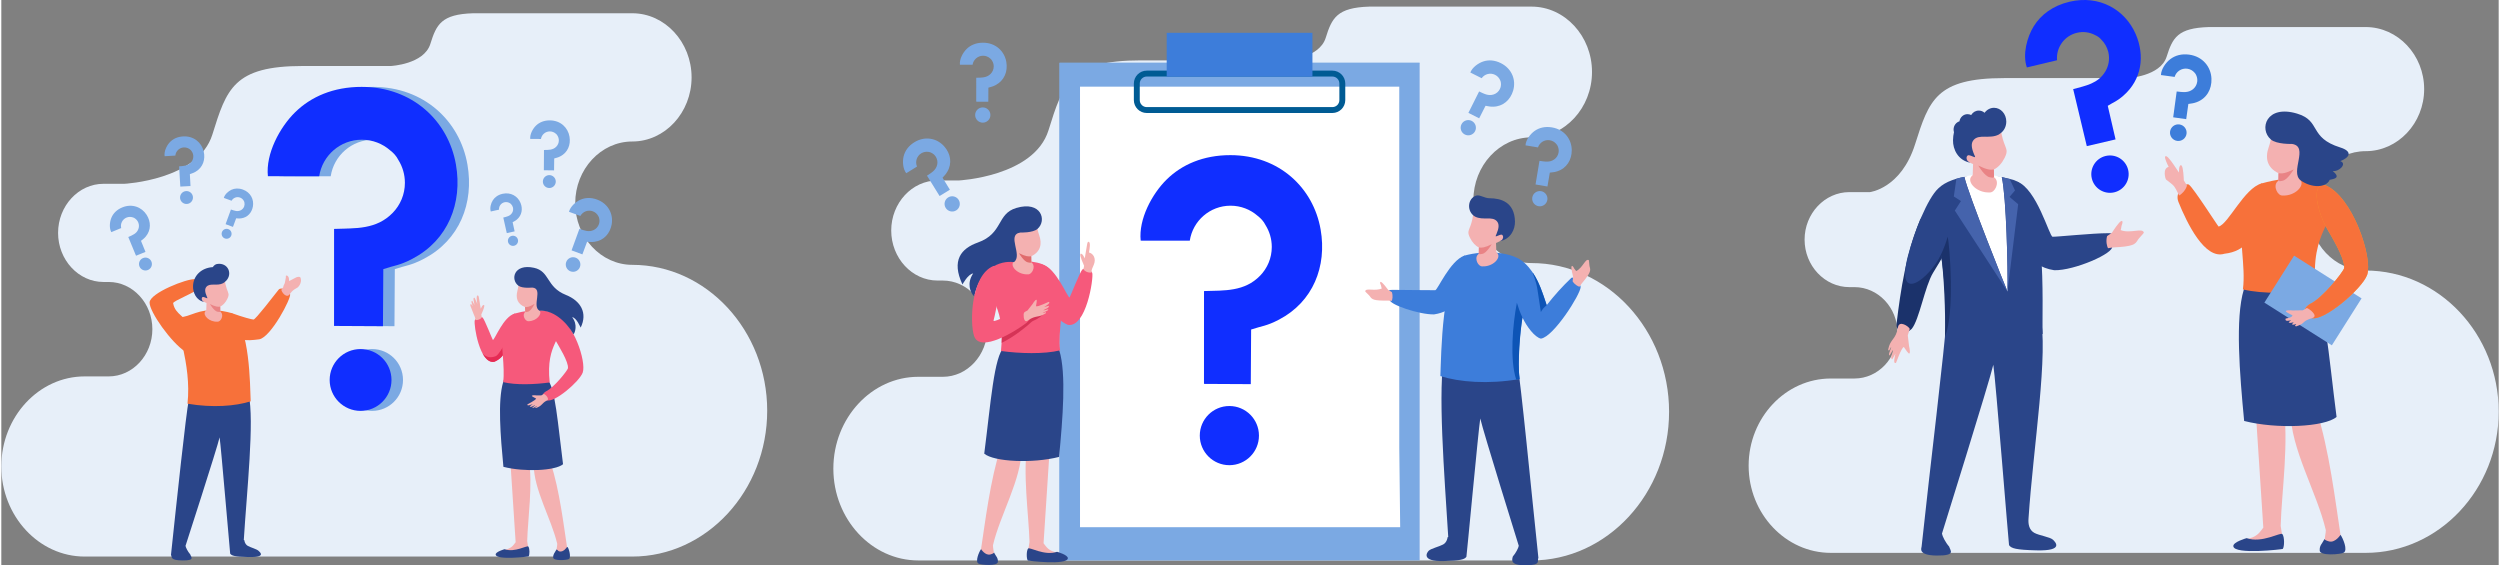 <?xml version="1.0" encoding="UTF-8"?>
<!DOCTYPE svg PUBLIC "-//W3C//DTD SVG 1.1//EN" "http://www.w3.org/Graphics/SVG/1.1/DTD/svg11.dtd">
<!-- Creator: CorelDRAW Standard 2020 -->
<svg xmlns="http://www.w3.org/2000/svg" xml:space="preserve" width="1110px" height="251px" version="1.1" style="shape-rendering:geometricPrecision; text-rendering:geometricPrecision; image-rendering:optimizeQuality; fill-rule:evenodd; clip-rule:evenodd"
viewBox="0 0 477.64 108.121"
 xmlns:xlink="http://www.w3.org/1999/xlink"
 xmlns:xodm="http://www.corel.com/coreldraw/odm/2003">
 <rect x="0" y="0" width="477.64" height="108.121" fill="#808080" stroke="none"/>
 <defs>
  <style type="text/css">
   <![CDATA[
    .str0 {stroke:#F7713A;stroke-width:0.024;stroke-miterlimit:22.926}
    .fil13 {fill:none;fill-rule:nonzero}
    .fil18 {fill:#0D54B6}
    .fil21 {fill:#102EFF}
    .fil8 {fill:#1B326B}
    .fil1 {fill:#2A4589}
    .fil17 {fill:#3D7DDA}
    .fil10 {fill:#4563AC}
    .fil11 {fill:#7BA9E3}
    .fil19 {fill:#D53356}
    .fil20 {fill:#E06B6C}
    .fil7 {fill:#E52B54}
    .fil0 {fill:#E7EFF9}
    .fil4 {fill:#E98385}
    .fil3 {fill:#F4B1B1}
    .fil6 {fill:#F6597B}
    .fil9 {fill:white}
    .fil16 {fill:#005B94;fill-rule:nonzero}
    .fil14 {fill:#7BA9E3;fill-rule:nonzero}
    .fil5 {fill:#F4B1B1;fill-rule:nonzero}
    .fil2 {fill:#F7713A;fill-rule:nonzero}
    .fil12 {fill:#F79D2C;fill-rule:nonzero}
    .fil15 {fill:white;fill-rule:nonzero}
   ]]>
  </style>
 </defs>
 <g id="Livello_x0020_1">
  <g id="_896673312">
   <path class="fil0" d="M20.536 71.991l-4.6 0c-8.752,0 -15.915,7.73 -15.936,17.185l0 0.084c0.021,9.456 7.184,17.187 15.936,17.187l104.738 0c14.194,0 25.806,-12.555 25.806,-27.897l0 0c0,-15.343 -11.612,-27.896 -25.806,-27.896 -6.001,-0.001 -10.911,-5.309 -10.911,-11.796 0,-6.487 4.91,-11.795 10.911,-11.795l0 0c6.24,0 11.345,-5.518 11.345,-12.263l0 -0.001c0,-6.744 -5.105,-12.263 -11.345,-12.263l-30.418 0c-6.093,0.18 -7.04,2.14 -8.2,5.862 -1.219,3.91 -7.548,4.225 -7.548,4.225l-16.843 0c-13.232,0 -14.58,4.385 -17.299,13.107 -2.718,8.722 -16.838,9.425 -16.838,9.425l-3.987 0c-4.777,0 -8.684,4.225 -8.684,9.388 0,5.164 3.907,9.388 8.684,9.388l0.995 0c4.593,0 8.353,4.064 8.353,9.03 0,4.966 -3.76,9.03 -8.353,9.03z"/>
   <path class="fil0" d="M180.068 72.066l-4.689 0c-8.923,0 -16.224,7.88 -16.246,17.519l0 0.086c0.022,9.639 7.323,17.519 16.246,17.519l117.287 0c14.469,0 26.306,-12.797 26.306,-28.437l0 -0.001c0,-15.641 -11.837,-28.438 -26.306,-28.438 -6.117,0 -11.123,-5.41 -11.123,-12.024 0,-6.613 5.006,-12.024 11.123,-12.024l0 0c6.361,0 11.565,-5.625 11.565,-12.501l0 -0.001c0,-6.875 -5.205,-12.5 -11.565,-12.5l-31.008 0c-6.212,0.183 -7.177,2.181 -8.36,5.975 -1.242,3.986 -7.694,4.307 -7.694,4.307l-27.686 0c-13.489,0 -14.863,4.47 -17.634,13.361 -2.772,8.891 -17.165,9.608 -17.165,9.608l-4.064 0c-4.87,0 -8.854,4.307 -8.854,9.57 0,5.264 3.984,9.57 8.854,9.57l1.013 0c4.683,0 8.515,4.143 8.515,9.206 0,5.063 -3.832,9.205 -8.515,9.205z"/>
   <path class="fil0" d="M354.431 72.393l-4.532 0c-8.629,0 -15.691,7.481 -15.711,16.633l0 0.08c0.02,9.152 7.082,16.633 15.711,16.633l102.305 0c13.99,0 25.436,-12.15 25.436,-26.998l0 -0.001c0,-14.849 -11.446,-26.998 -25.436,-26.998 -5.919,0 -10.756,-5.137 -10.756,-11.416 0,-6.278 4.837,-11.415 10.756,-11.415l0 0c6.15,0 11.183,-5.341 11.183,-11.869l0 0c0,-6.528 -5.033,-11.868 -11.183,-11.868l-29.99 0c-6.003,0.174 -6.938,2.071 -8.082,5.673 -1.201,3.784 -7.442,4.089 -7.442,4.089l-23.623 0c-13.045,0 -14.372,4.244 -17.053,12.685 -2.678,8.441 -8.632,9.122 -8.632,9.122l-3.931 0c-4.707,0 -8.561,4.088 -8.561,9.086 0,4.997 3.854,9.085 8.561,9.085l0.98 0c4.53,0 8.237,3.933 8.237,8.74 0,4.806 -3.707,8.739 -8.237,8.739z"/>
   <path class="fil1" d="M47.295 75.406c1.143,5.012 -0.349,18.61 -0.92,27.876l0.089 -0.008c0,0 0.072,0.8 0.686,1.135 0.614,0.336 1.685,0.597 2.048,0.944 0.262,0.25 1.592,1.279 -1.998,1.185 -2.55,-0.068 -3.158,-0.245 -3.431,-0.658 -0.038,-0.058 -1.757,-20.636 -2.023,-22.232 -0.455,2.035 -6.519,20.743 -6.518,20.753 0.042,0.308 0.45,1.123 0.905,1.63 0.139,0.498 1.017,1.181 -1.456,1.159 -2.472,-0.021 -1.964,-0.646 -2.229,-1.048 1.097,-10.317 2.86,-26.945 3.414,-29.69l0.154 -0.144c0.441,-17.662 9.826,-13.11 8.982,-2.417 -0.096,1.208 1.873,-0.151 2.297,1.515z"/>
   <path class="fil2" d="M43.707 62.934c1.08,2.369 3.07,2.301 5.626,1.96 2.23,-0.389 6.193,-7.922 5.897,-8.677 -0.321,-0.819 -1.785,-1.383 -2.216,-0.785 -0.839,1.04 -4.403,5.711 -4.779,5.685 -0.357,-0.025 -1.952,-0.429 -4.142,-1.224 -0.26,-0.168 -1.146,1.896 -0.386,3.041z"/>
   <path class="fil2" d="M34.035 60.666c-1.028,1.534 2.431,8.75 1.573,16.543 4.812,0.827 9.213,0.459 12.087,-0.456 -0.135,-3.176 -0.143,-14.2 -3.602,-16.86 -2.385,-0.669 -4.655,-0.822 -6.929,-0.039 -1.126,0.388 -2.471,0.922 -3.129,0.812z"/>
   <path class="fil3" d="M43.207 57.196c-0.338,0.674 -0.812,1.193 -1.34,1.446l0.018 0.979 0.142 0.121c0.558,0.598 -0.046,1.825 -0.681,1.787 -1.606,0.079 -2.839,-1.238 -2.357,-1.953l0.21 -0.234 0.046 -1.385c-0.082,-0.004 -0.686,-0.347 -0.865,-0.402 -0.179,-0.056 -0.443,-0.401 -0.461,-0.767 -0.018,-0.365 0.547,-0.247 0.547,-0.247 -0.684,-0.936 -1.458,-1.7 -0.454,-2.542 1.004,-0.842 3.31,-1.334 3.31,-1.334l1.387 -0.481c-0.176,0.479 0.06,2.076 0.416,3.074 0.32,0.895 0.537,1.033 0.082,1.938z"/>
   <path class="fil4" d="M39.899 58.15c0,0 0.786,1.346 1.43,1.468 0.645,0.122 0.315,0.032 0.556,0.003l-0.018 -0.979c-0.445,0.072 -0.879,0.037 -1.968,-0.492z"/>
   <path class="fil2" d="M35.983 62.536c0.425,1.63 0.766,5.729 -0.797,4.721 -2.704,-1.744 -6.865,-7.625 -6.831,-9.41 0.054,-1.798 7.161,-4.607 8.739,-4.458 0.743,0.07 0.952,0.07 1.286,0.454 0.194,0.223 0.437,0.589 -0.043,1.009 -1.276,1.116 -5.514,2.711 -5.474,3.141 0.385,2.258 2.591,2.517 3.12,4.543z"/>
   <path class="fil1" d="M42.421 54.166c-1.169,0.599 -2.516,-0.112 -3.197,0.69 -0.338,0.398 -0.304,0.97 0.074,1.855 0.111,0.261 0.26,0.452 -0.18,0.248 -0.202,-0.093 -0.535,-0.224 -0.649,-0.132 -0.253,0.204 -0.125,0.634 0.077,0.772 0.09,0.062 0.26,0.154 0.26,0.154 -1.572,-0.298 -2.165,-1.855 -2.143,-2.998 0.04,-2.024 1.591,-3.529 3.779,-3.665 0.286,-0.39 0.53,-0.638 1.204,-0.638 1.965,0 2.656,2.301 1.054,3.514 -0.083,0.073 -0.176,0.141 -0.279,0.2z"/>
   <path class="fil3" d="M53.56 55.419l0.348 -0.476c0.079,-0.543 0.328,-0.579 0.382,-1.159 0.027,-0.291 0.17,-0.729 0.129,-0.917 -0.059,-0.273 0.28,-0.183 0.39,-0.048 0.314,0.383 0.172,0.724 0.231,0.934 0.098,-0.025 0.804,-0.428 1.339,-0.695 0.31,-0.156 0.738,-0.137 0.796,-0.035 0.431,0.764 -0.203,1.723 -0.45,1.917 -0.314,0.246 -0.988,0.408 -1.639,1.445 -0.661,0.638 -1.482,-0.546 -1.526,-0.966z"/>
   <path class="fil5" d="M99.49 66.879l-2.289 18.935 1.166 17.884c-0.038,0.054 -0.078,0.106 -0.116,0.157 -0.03,0.041 -0.059,0.08 -0.09,0.12 -0.071,0.094 -0.142,0.184 -0.213,0.266 -0.031,0.039 -0.063,0.075 -0.097,0.111 -0.525,0.579 -1.204,0.719 -1.76,0.855 -0.431,0.104 -0.762,0.156 -1.055,0.732 -0.009,0.017 -0.016,0.035 -0.021,0.055 -0.062,0.205 0.096,0.423 0.322,0.419l5.103 -0.16c0.252,-0.006 0.453,-0.198 0.479,-0.438 0.003,-0.034 0.003,-0.069 0,-0.104l-0.341 -2.228c0,0 0,-0.003 -0.001,-0.009 0.123,-4.348 1.107,-10.721 0.301,-15.801 0,0 4.82,-9.528 4.801,-9.76 -0.02,-0.23 -6.189,-11.034 -6.189,-11.034z"/>
   <path class="fil5" d="M102.72 83.9c0.222,1.914 -1.114,3.049 -0.892,4.963 0.003,4.793 3.361,10.314 4.496,15.152 0.038,0.161 -0.248,1.682 -0.216,1.842 0.505,0.539 1.943,1.299 2.096,-1.188 -0.643,-4.178 -1.442,-10.929 -3.097,-16.013l1.045 -5.068 -3.432 0.312z"/>
   <path class="fil1" d="M96.248 105.042c0,0 -1.777,0.491 -1.697,1.039 0.161,1.106 6.261,0.376 6.293,0.335 0.216,-0.268 0.241,-1.517 -0.05,-1.889 -0.216,-0.276 -2.602,1.204 -4.546,0.515z"/>
   <path class="fil1" d="M105.548 106.63c0.039,0.709 2.605,0.506 2.991,0.293 0.573,-0.317 -0.126,-2.55 -0.342,-2.303 0,0 -0.67,1.053 -1.461,0.842 -0.34,-0.088 -0.472,-0.546 -0.607,-0.279 -0.253,0.499 -0.616,0.793 -0.581,1.447z"/>
   <path class="fil1" d="M95.983 73.083c-1.069,3.551 -0.51,10.369 0.045,16.202 4.017,1.031 9.928,0.752 11.405,-0.496 -0.985,-7.609 -1.487,-14.92 -3.061,-16.266 -3.316,-7.751 -7.903,-1.409 -8.389,0.56z"/>
   <path class="fil6" d="M97.748 63.466c-1.077,2.365 -0.967,4.69 -3.468,5.734 -2.807,0.501 -3.952,-7.105 -3.735,-7.915 0.138,-0.513 1.18,-0.876 1.519,-0.537 0.368,0.369 1.898,4.277 1.949,4.274 0.356,-0.025 2.02,-4.482 4.186,-5.052 0.259,-0.168 0.308,2.353 -0.451,3.496z"/>
   <path class="fil7" d="M96.313 67.333c-0.41,0.783 -0.998,1.435 -2.033,1.867 -0.922,0.164 -1.665,-0.546 -2.239,-1.603 0.684,0.772 1.597,0.912 2.538,0.512 0.508,-0.215 1.477,-1.929 1.477,-1.929 0,0 0.056,0.939 0.257,1.153z"/>
   <path class="fil6" d="M106.866 61.027c0.944,3.854 -2.84,4.337 -1.983,12.119 -2.834,0.393 -6.463,0.537 -8.9,-0.063 0.39,-2.864 -0.524,-7.558 -0.094,-8.956 0.445,-1.443 1.585,-3.862 2.31,-4.157 3.417,-0.958 7.258,-1.042 8.667,1.057z"/>
   <path class="fil3" d="M100.157 58.725l0.052 0.933 -0.127 0.126c-0.488,0.609 0.176,1.734 0.778,1.653 1.535,-0.04 2.615,-1.383 2.103,-2.029l-0.216 -0.207 -0.144 -1.317c0.079,-0.01 0.63,-0.38 0.796,-0.445 0.168,-0.066 0.394,-0.414 0.384,-0.763 -0.009,-0.35 -0.538,-0.196 -0.538,-0.196 0.583,-0.94 1.266,-1.724 0.249,-2.454 -1.016,-0.73 -3.247,-1.033 -3.247,-1.033l-1.357 -0.359c0.203,0.444 0.093,1.982 -0.175,2.958 -0.381,1.387 -0.023,2.562 1.442,3.133z"/>
   <path class="fil4" d="M101.994 58.114c0,0 -0.65,1.339 -1.255,1.502 -0.606,0.162 -0.299,0.052 -0.53,0.042l-0.052 -0.933c0.428,0.036 0.839,-0.029 1.837,-0.611z"/>
   <path class="fil6" d="M106.039 60.198c3.402,1.411 5.863,8.946 5.165,11.039 -0.585,1.698 -5.485,5.925 -6.944,5.314 -0.705,-0.294 -1.189,-0.993 -0.13,-1.681 1.548,-0.685 4.155,-4.011 4.244,-4.433 0.16,-1.196 -1.771,-4.251 -2.294,-5.195 -0.754,-1.363 -2.022,-5.356 -0.041,-5.044z"/>
   <path class="fil3" d="M91.797 60.17c0.131,-0.286 0.632,-1.426 0.573,-1.724 -0.031,-0.153 -0.081,-0.131 -0.161,-0.109 -0.071,0.019 -0.196,0.123 -0.25,0.216 -0.113,0.197 -0.221,0.371 -0.266,0.489 -0.09,-0.688 -0.333,-1.85 -0.375,-2.238 -0.034,-0.308 -0.298,-0.482 -0.391,-0.031 -0.075,0.369 0.118,1.37 0.118,1.37l-0.477 -1.102c-0.114,-0.247 -0.289,-0.01 -0.272,0.158 0.029,0.275 0.21,1.155 0.21,1.155l-0.39 -0.753c-0.141,-0.214 -0.217,0.099 -0.197,0.179 0.046,0.184 0.222,0.804 0.222,0.804l-0.218 -0.351c-0.197,-0.282 -0.257,0.199 -0.199,0.279 0.012,0.017 0.491,1.267 0.578,1.48 0.218,0.53 0.347,0.693 0.381,1.23 0.238,-0.004 0.749,0.022 1.21,-0.482l-0.096 -0.57z"/>
   <path class="fil3" d="M103.769 75.349l-0.508 0.28 -0.96 -0.01c-0.147,-0.035 -1.068,-0.071 -0.778,0.175 0.204,0.172 0.776,0.411 0.768,0.436 -0.105,0.327 -1.662,1.086 -1.673,1.116 -0.155,0.417 0.86,-0.007 1.036,-0.071 0.046,-0.017 -0.634,0.448 -0.595,0.472 0.049,0.03 0.172,0.113 0.365,0.037 0.235,-0.092 0.612,-0.316 0.668,-0.29 0.057,0.026 -0.606,0.472 -0.55,0.493 0.043,0.017 0.128,0.052 0.274,-0.01 0.242,-0.103 0.578,-0.332 0.645,-0.319 0.067,0.014 -0.426,0.305 -0.362,0.311 0.049,0.005 0.078,0.088 0.124,0.072 1.235,-0.411 1.057,-0.843 2.023,-1.393 0.793,-0.242 -0.174,-1.228 -0.477,-1.299z"/>
   <path class="fil1" d="M101.549 54.999c0,0 -1.892,0.207 -2.645,-0.353 -1.579,-1.163 -0.906,-4.271 2.97,-3.431 3.084,0.669 2.285,3.662 6.115,5.194 2.818,1.126 4.185,3.443 2.817,6.246 -0.007,0.005 -0.814,-1.942 -1.627,-1.984 1.119,1.424 0.519,2.996 0.265,3.26 -1.561,-2.666 -4.008,-4.64 -6.543,-4.515 -1.479,-0.922 0.81,-4.258 -1.352,-4.417z"/>
   <path class="fil1" d="M384.709 42.307c1.872,4.106 2.572,8.577 7.928,9.375 3.787,0.105 11.568,-3.272 11.057,-4.578 -0.56,-1.42 1.428,-2.546 -0.749,-2.505 -2.891,-0.009 -9.972,0.724 -10.627,0.678 -0.616,-0.043 -3.01,-9.185 -6.804,-10.563 -0.452,-0.29 -2.121,5.61 -0.805,7.593z"/>
   <path class="fil3" d="M403.694 44.477c0.259,-0.407 1.309,-2.006 1.729,-2.182 0.217,-0.09 0.228,-0.007 0.263,0.114 0.031,0.106 -0.004,0.352 -0.081,0.499 -0.161,0.31 -0.154,0.942 -0.269,1.099 1.848,0.737 4.259,-0.533 4.438,0.502 -0.088,0.192 -0.963,1.064 -1.131,1.347 -0.528,0.902 -0.885,1.29 -4.841,1.477 -0.185,0.009 -0.679,0.133 -0.882,0.14 -0.178,-0.305 -0.458,-1.303 -0.175,-2.313l0.949 -0.683z"/>
   <path class="fil1" d="M389.924 60.029c1.698,7.453 -1.292,25.281 -2.212,39.221 -0.063,0.949 0.098,2.109 1.12,2.666 0.934,0.512 3.01,0.785 3.563,1.313 0.399,0.381 2.275,2.177 -3.185,2.033 -3.878,-0.101 -4.802,-0.371 -5.219,-1 -0.056,-0.088 -2.601,-32.072 -3.007,-34.501 -0.693,3.095 -9.825,32.285 -9.821,32.301 0.063,0.468 0.682,1.709 1.375,2.479 0.214,0.758 1.386,1.747 -2.373,1.714 -3.763,-0.032 -2.881,-1.493 -2.895,-1.723 1.67,-15.694 4.239,-36.151 4.929,-45.249 0,0.001 5.002,-0.071 7.732,-1.612 4.144,-2.341 6.703,-11.868 5.929,-2.063 -0.143,1.837 3.416,1.888 4.064,4.421z"/>
   <path class="fil8" d="M366.875 42.322c-2.541,6.201 -3.598,12.96 -4.393,19.565 -0.077,0.665 0.189,1.288 1.012,1.729 0.521,0.28 0.91,0.14 1.879,-0.71 1.467,-1.769 2.506,-8.147 4.103,-10.757 3.153,-5.152 6.191,-10.15 4.515,-13.452 -0.077,-0.464 -6.612,1.596 -7.116,3.625z"/>
   <path class="fil1" d="M370.974 48.685c0.609,3.57 1.102,9.624 0.766,15.705 7.319,1.257 14.309,0.86 18.681,-0.532 -0.207,-4.83 1.222,-28.007 -5.936,-29.542 -4.845,-1.357 -11.338,-0.928 -14.019,1.717l-0.024 0.022c-2.048,1.92 -4.582,8.252 -5.776,12.839 -2.499,9.62 4.211,4.307 6.308,-0.209z"/>
   <path class="fil9" d="M382.605 33.848c0.879,3.989 1.183,17.456 1.092,21.906 -0.171,-0.335 -7.624,-18.877 -8.254,-21.955 2.041,-0.582 4.911,-0.503 7.162,0.049z"/>
   <path class="fil8" d="M370.974 48.685c0.567,3.63 0.903,11.149 0.766,15.705 1.922,-4.758 0.903,-17.211 0.529,-19.129 -0.347,1.167 -0.784,2.353 -1.295,3.424z"/>
   <path class="fil3" d="M383.137 30.215c-0.515,1.024 -1.236,1.814 -2.041,2.2l0.028 1.488 0.217 0.185c0.851,0.909 -0.07,2.775 -1.036,2.718 -2.443,0.12 -4.319,-1.884 -3.584,-2.971l0.322 -0.355 0.07 -2.107c-0.129,-0.007 -1.047,-0.529 -1.32,-0.613 -0.269,-0.084 -0.672,-0.61 -0.7,-1.165 -0.024,-0.556 0.833,-0.376 0.833,-0.376 -1.039,-1.423 -2.219,-2.585 -0.693,-3.867 1.53,-1.281 5.037,-2.029 5.037,-2.029l2.111 -0.731c-0.27,0.728 0.091,3.158 0.633,4.675 0.484,1.361 0.813,1.573 0.123,2.948z"/>
   <path class="fil4" d="M378.107 31.665c0,0 1.194,2.048 2.174,2.234 0.98,0.185 0.479,0.048 0.843,0.004l-0.028 -1.489c-0.672,0.109 -1.337,0.056 -2.989,-0.749z"/>
   <path class="fil1" d="M382.01 25.741c-1.757,0.899 -3.777,-0.167 -4.799,1.036 -0.504,0.596 -0.455,1.456 0.112,2.783 0.168,0.391 0.392,0.679 -0.269,0.373 -0.305,-0.14 -0.802,-0.337 -0.974,-0.199 -0.381,0.307 -0.189,0.952 0.116,1.159 0.133,0.093 0.389,0.231 0.389,0.231 -2.36,-0.447 -3.343,-2.577 -3.308,-4.291 0.01,-0.582 0.073,-1.099 0.185,-1.558 -0.049,-0.158 -0.077,-0.327 -0.077,-0.502 0,-0.744 0.476,-1.372 1.124,-1.57 0.122,-0.778 0.763,-1.371 1.54,-1.371 0.235,0 0.455,0.054 0.655,0.15l0.077 -0.02c0.283,-0.487 0.815,-0.815 1.424,-0.815 0.427,0 0.816,0.162 1.106,0.425 0.431,-0.584 1.082,-0.957 1.81,-0.957 1.295,0 2.345,1.18 2.345,2.637 0,0.911 -0.409,1.715 -1.036,2.189 -0.126,0.11 -0.266,0.211 -0.42,0.3z"/>
   <path class="fil10" d="M383.697 55.753l0 0.001 2.041 -16.694 -1.652 -1.396 1.046 -1.241 -1.029 -2.209c-0.423,0.007 -0.997,-0.275 -1.498,-0.366 0.879,3.989 1.183,17.455 1.092,21.905z"/>
   <path class="fil10" d="M383.697 55.753l0 0.001 -10.074 -15.478 1.173 -1.819 -1.365 -0.88 0.49 -3.384c0.343,-0.1 1.109,-0.321 1.526,-0.375 0.654,3.131 8.075,21.59 8.25,21.935z"/>
   <path class="fil5" d="M434.311 45.596l-3.441 28.444 1.754 26.865c-0.06,0.08 -0.116,0.16 -0.175,0.237 -0.046,0.061 -0.091,0.12 -0.133,0.179 -0.109,0.141 -0.217,0.275 -0.322,0.401 -0.049,0.056 -0.095,0.112 -0.144,0.165 -0.791,0.87 -1.81,1.08 -2.646,1.284 -0.648,0.158 -1.145,0.235 -1.586,1.1 -0.014,0.027 -0.021,0.054 -0.031,0.081 -0.095,0.309 0.143,0.639 0.486,0.631l7.666 -0.24c0.378,-0.009 0.679,-0.299 0.717,-0.659 0.004,-0.051 0.007,-0.103 0,-0.155l-0.511 -3.346c0,0 0,-0.006 -0.003,-0.015 0.185,-6.532 1.662,-16.104 0.451,-23.735 0,0 7.242,-14.314 7.214,-14.661 -0.031,-0.347 -9.296,-16.576 -9.296,-16.576z"/>
   <path class="fil5" d="M439.162 71.164c0.333,2.875 -1.673,4.581 -1.341,7.456 0.004,7.199 5.048,15.493 6.756,22.762 0.056,0.24 -0.375,2.527 -0.326,2.766 0.76,0.809 2.916,1.952 3.147,-1.783 -0.966,-6.277 -2.163,-16.42 -4.652,-24.056l1.572 -7.613 -5.156 0.468z"/>
   <path class="fil1" d="M428.889 55.401c-1.659,5.504 -0.791,16.07 0.07,25.112 6.223,1.598 15.387,1.165 17.676,-0.768 -1.53,-11.794 -2.307,-23.125 -4.746,-25.212 -5.139,-12.013 -12.248,-2.184 -13,0.868z"/>
   <path class="fil2" d="M432.452 41.524c-1.67,3.666 -3.108,6.55 -7.259,7.005 -3.767,1.185 -7.169,-5.866 -8.804,-9.912 -0.815,-2.019 1.513,-3.803 2.038,-3.277 0.913,0.714 5.565,8.01 5.645,7.991 1.866,-0.453 4.894,-7.37 8.247,-8.254 0.406,-0.259 1.309,4.676 0.133,6.447z"/>
   <path class="fil2" d="M445.753 36.716c1.463,5.973 -4.4,6.723 -3.07,18.783 -4.393,0.609 -10.185,0.779 -13.962,-0.151 0.602,-4.437 -0.98,-10.401 0.021,-13.827 0.658,-2.247 2.457,-5.986 3.577,-6.444 5.299,-1.484 11.253,-1.614 13.434,1.639z"/>
   <path class="fil3" d="M435.529 33.125l-0.025 1.449 -0.213 0.179c-0.826,0.885 0.07,2.702 1.011,2.645 2.377,0.118 4.201,-1.832 3.487,-2.89l-0.312 -0.347 -0.066 -2.05c0.122,-0.007 1.015,-0.515 1.281,-0.596 0.266,-0.082 0.654,-0.594 0.682,-1.135 0.025,-0.54 -0.808,-0.365 -0.808,-0.365 1.011,-1.385 2.156,-2.517 0.668,-3.764 -1.484,-1.247 -4.897,-1.975 -4.897,-1.975l-2.054 -0.712c0.259,0.709 -0.088,3.074 -0.616,4.551 -0.749,2.099 -0.333,3.957 1.862,5.01z"/>
   <path class="fil4" d="M438.441 32.396c0,0 -1.162,1.993 -2.118,2.173 -0.952,0.181 -0.465,0.047 -0.819,0.005l0.025 -1.449c0.658,0.105 1.302,0.054 2.912,-0.729z"/>
   <polygon class="fil11" points="438.511,48.896 451.416,57.066 445.732,66.047 432.827,57.877 "/>
   <path class="fil12" d="M444.472 35.432c5.271,2.186 9.087,13.864 8.008,17.109 -0.91,2.631 -8.502,9.183 -10.766,8.236 -1.092,-0.456 -1.841,-1.54 -0.2,-2.606 2.401,-1.061 6.441,-6.216 6.577,-6.87 0.249,-1.854 -2.744,-6.589 -3.556,-8.052 -1.169,-2.112 -3.129,-8.302 -0.063,-7.817z"/>
   <g>
    <path class="fil2" d="M444.472 35.432c5.271,2.186 9.087,13.864 8.008,17.109 -0.91,2.631 -8.502,9.183 -10.766,8.236 -1.092,-0.456 -1.841,-1.54 -0.2,-2.606 2.401,-1.061 6.441,-6.216 6.577,-6.87 0.249,-1.854 -2.744,-6.589 -3.556,-8.052 -1.169,-2.112 -3.129,-8.302 -0.063,-7.817z"/>
    <path id="1" class="fil13 str0" d="M444.472 35.432c5.271,2.186 9.087,13.864 8.008,17.109 -0.91,2.631 -8.502,9.183 -10.766,8.236 -1.092,-0.456 -1.841,-1.54 -0.2,-2.606 2.401,-1.061 6.441,-6.216 6.577,-6.87 0.249,-1.854 -2.744,-6.589 -3.556,-8.052 -1.169,-2.112 -3.129,-8.302 -0.063,-7.817z"/>
   </g>
   <path class="fil3" d="M417.418 34.496c-0.014,-0.486 -0.105,-2.413 -0.392,-2.787 -0.15,-0.191 -0.203,-0.127 -0.301,-0.04 -0.084,0.076 -0.185,0.305 -0.196,0.472 -0.021,0.351 -0.052,0.668 -0.031,0.863 -0.721,-1.012 -1.236,-1.953 -2.065,-2.859 -0.326,-0.354 -0.749,-0.463 -0.564,0.226 0.151,0.565 0.651,1.551 0.651,1.551 -1.228,0.281 -0.619,2.359 -0.483,2.431 0.028,0.015 0.917,0.694 1.183,0.928 0.669,0.585 0.889,1.393 1.309,2.113 0.329,-0.168 1.204,-0.879 1.495,-1.895l-0.606 -1.003z"/>
   <path class="fil3" d="M440.954 58.913l-0.787 0.435 -1.94 0.033c-0.227,-0.054 -1.655,-0.11 -1.207,0.271 0.318,0.267 1.204,0.637 1.19,0.676 -0.161,0.506 -1.295,0.559 -1.313,0.605 -0.241,0.647 0.774,0.396 1.043,0.297 0.074,-0.026 -0.525,0.405 -0.462,0.443 0.312,0.192 0.525,0.017 0.924,-0.03 0.098,-0.011 -0.374,0.372 -0.29,0.404 0.378,0.143 0.567,-0.052 0.809,-0.086 0.056,-0.009 -0.14,0.149 -0.214,0.274 -0.056,0.106 0.123,0.214 0.252,0.17 1.915,-0.637 0.837,-0.91 3.049,-1.582 1.228,-0.374 -0.585,-1.799 -1.054,-1.91z"/>
   <path class="fil1" d="M438.115 27.529c0,0 -2.947,0.099 -4.046,-0.854 -2.306,-1.98 -0.903,-6.705 4.988,-4.956 4.69,1.393 2.188,4.579 8.289,6.486 2.261,0.706 1.991,1.839 0.007,2.608 1.354,0.478 -0.21,2.059 -1.463,1.9 1.855,1.483 -0.196,1.542 -0.564,1.677 -0.721,1.628 -3.591,1.539 -5.537,0.118 -2.178,-1.598 1.652,-6.481 -1.674,-6.979z"/>
   <path class="fil1" d="M429.438 102.923c0,0 -2.667,0.739 -2.548,1.562 0.242,1.662 9.405,0.564 9.454,0.503 0.322,-0.404 0.361,-2.278 -0.073,-2.839 -0.326,-0.415 -3.913,1.81 -6.833,0.774z"/>
   <path class="fil1" d="M443.411 105.309c0.056,1.067 3.998,0.721 4.579,0.402 0.861,-0.477 -0.147,-2.809 -0.602,-3.42 0,0 -1.005,1.582 -2.192,1.262 -1.19,-0.319 -0.773,-0.671 -0.976,-0.272 -0.378,0.751 -0.865,1.044 -0.809,2.028z"/>
   <polygon class="fil14" points="202.383,107.19 271.266,107.19 271.266,12.007 202.383,12.007 "/>
   <polygon class="fil14" points="202.383,107.19 202.383,12.007 271.266,12.007 "/>
   <polygon class="fil15" points="267.369,85.603 267.543,100.827 206.308,100.827 206.308,16.579 267.369,16.579 "/>
   <path class="fil16" d="M219.071 13.509l35.507 0c0.678,0 1.295,0.277 1.741,0.723 0.446,0.446 0.723,1.062 0.723,1.741l0 3.176c0,0.678 -0.277,1.294 -0.723,1.74 -0.446,0.446 -1.063,0.723 -1.741,0.723l-35.507 0c-0.678,0 -1.295,-0.277 -1.741,-0.723 -0.446,-0.446 -0.724,-1.062 -0.724,-1.74l0 -3.176c0,-0.679 0.278,-1.295 0.724,-1.741 0.446,-0.446 1.063,-0.723 1.741,-0.723zm35.507 1.129l-35.507 0c-0.367,0 -0.701,0.15 -0.943,0.392 -0.242,0.243 -0.392,0.576 -0.392,0.943l0 3.176c0,0.366 0.15,0.7 0.392,0.942 0.242,0.242 0.576,0.392 0.943,0.392l35.507 0c0.366,0 0.701,-0.15 0.943,-0.392 0.242,-0.242 0.392,-0.576 0.392,-0.942l0 -3.176c0,-0.367 -0.15,-0.7 -0.392,-0.943 -0.242,-0.242 -0.577,-0.392 -0.943,-0.392z"/>
   <polygon class="fil17" points="222.888,14.667 250.761,14.667 250.761,6.274 222.888,6.274 "/>
   <path class="fil3" d="M365.002 62.907l-0.374 1.223 0.245 2.084c0.087,0.236 0.35,1.757 -0.119,1.33 -0.333,-0.3 -0.854,-1.197 -0.896,-1.178 -0.518,0.247 -1.436,2.999 -1.481,3.023 -0.658,0.352 -0.179,-1.428 -0.112,-1.734 0.017,-0.08 -0.602,1.152 -0.651,1.091 -0.06,-0.073 -0.228,-0.261 -0.144,-0.597 0.102,-0.411 0.389,-1.087 0.333,-1.173 -0.056,-0.089 -0.648,1.111 -0.697,1.023 -0.035,-0.067 -0.112,-0.203 -0.042,-0.459 0.116,-0.423 0.424,-1.032 0.385,-1.139 -0.035,-0.111 -0.409,0.774 -0.434,0.669 -0.021,-0.08 -0.164,-0.11 -0.147,-0.19 0.41,-2.142 1.478,-1.838 1.884,-4.303 0.224,-1.372 2.065,-0.156 2.25,0.33z"/>
   <path class="fil1" d="M276.065 67.647c-1.43,6.276 -0.046,23.471 0.67,35.074l-0.113 -0.01c0,0 -0.088,1.002 -0.858,1.421 -0.769,0.42 -2.306,0.765 -2.761,1.199 -0.327,0.314 -1.584,2.093 2.911,1.973 3.194,-0.083 3.954,-0.306 4.296,-0.823 0.049,-0.073 2.317,-24.445 2.649,-26.445 0.571,2.549 7.366,24.338 7.364,24.351 -0.053,0.385 -0.564,1.405 -1.132,2.041 -0.174,0.623 -0.592,1.72 2.504,1.693 3.096,-0.026 2.05,-0.916 2.382,-1.418 -1.373,-12.92 -3.363,-33.814 -4.056,-37.252l-0.002 0.001c-0.552,-22.117 -12.304,-16.417 -11.246,-3.028 0.119,1.514 -2.076,-0.864 -2.608,1.223z"/>
   <path class="fil17" d="M280.511 53.929c-1.351,2.967 -2.619,5.626 -6.487,6.202 -2.738,0.076 -8.846,-1.94 -8.476,-2.884 0.402,-1.027 -1.032,-1.84 0.54,-1.81 2.09,-0.006 7.692,0.1 8.165,0.067 0.445,-0.031 2.81,-5.612 5.552,-6.609 0.326,-0.209 1.657,3.601 0.706,5.034z"/>
   <path class="fil17" d="M290.929 60.725c-0.501,2.939 -0.966,8.119 -0.563,11.775 -6.026,1.035 -11.537,0.575 -15.135,-0.571 0.168,-3.976 0.243,-19.702 4.574,-23.033 3.987,-1.118 9.334,-0.764 11.542,1.414l0.02 0.017c2.242,2.104 3.123,4.771 4.197,8.033 1.571,-1.992 3.028,-3.606 4.706,-5.199 0.445,-0.421 1.803,1.221 1.793,1.723 -0.026,1.387 -5.148,9.52 -7.6,9.882 -1.161,-0.244 -2.724,-2.297 -3.534,-4.041z"/>
   <path class="fil18" d="M292.976 52.246c1.146,1.74 1.817,3.773 2.588,6.114 0,0 -0.69,0.597 -0.897,0.962 -0.206,0.365 -0.217,0.365 -0.217,0.365 0,0 -0.4,-2.522 -0.638,-4.212 -0.24,-1.69 -0.937,-3.231 -0.937,-3.231l0.101 0.002z"/>
   <path class="fil18" d="M290.929 60.725c-0.469,2.989 -0.928,8.468 -0.563,11.775 -0.212,0.036 -0.421,0.07 -0.632,0.103 -1.26,-3.835 -0.669,-10.594 0.128,-14.697 0.285,0.961 0.646,1.938 1.067,2.819z"/>
   <path class="fil3" d="M280.915 45.519c0.423,0.844 1.016,1.494 1.678,1.811l-0.022 1.226 -0.179 0.151c-0.699,0.749 0.057,2.285 0.853,2.238 2.012,0.099 3.556,-1.55 2.951,-2.445l-0.262 -0.293 -0.059 -1.734c0.104,-0.006 0.859,-0.436 1.085,-0.505 0.224,-0.069 0.554,-0.502 0.576,-0.96 0.022,-0.457 -0.684,-0.309 -0.684,-0.309 0.856,-1.171 1.825,-2.128 0.568,-3.183 -1.256,-1.055 -4.144,-1.67 -4.144,-1.67l-1.738 -0.603c0.221,0.6 -0.075,2.6 -0.521,3.849 -0.4,1.121 -0.672,1.295 -0.102,2.427z"/>
   <path class="fil4" d="M285.056 46.713c0,0 -0.982,1.686 -1.79,1.839 -0.807,0.153 -0.394,0.04 -0.695,0.004l0.022 -1.226c0.556,0.09 1.1,0.046 2.463,-0.617z"/>
   <path class="fil3" d="M265.236 55.427c-0.206,-0.281 -1.036,-1.386 -1.348,-1.494 -0.16,-0.055 -0.165,0.005 -0.183,0.094 -0.017,0.078 0.019,0.254 0.081,0.356 0.13,0.216 0.155,0.673 0.243,0.78 -1.298,0.616 -3.096,-0.19 -3.176,0.564 0.071,0.135 0.742,0.723 0.876,0.92 0.422,0.627 0.697,0.89 3.557,0.845 0.134,-0.002 0.497,0.065 0.644,0.06 0.115,-0.228 0.269,-0.96 0.02,-1.676l-0.714 -0.449z"/>
   <path class="fil1" d="M281.861 41.427c1.535,0.786 3.302,-0.146 4.195,0.906 0.443,0.521 0.398,1.273 -0.097,2.433 -0.146,0.343 -0.341,0.594 0.236,0.327 0.265,-0.123 0.702,-0.295 0.852,-0.174 0.331,0.268 0.164,0.832 -0.101,1.013 -0.118,0.081 -0.342,0.202 -0.342,0.202 2.064,-0.391 2.924,-2.253 2.895,-3.753 -0.074,-3.791 -2.762,-4.456 -4.858,-4.467 -1.026,-0.005 -1.884,-0.743 -2.592,-0.495 -1.65,0.576 -1.822,3.064 -0.188,4.008z"/>
   <path class="fil3" d="M300.623 52.965c-0.088,-0.337 -0.423,-1.678 -0.309,-1.988 0.057,-0.159 0.106,-0.124 0.188,-0.083 0.07,0.036 0.184,0.175 0.225,0.288 0.086,0.236 0.425,0.543 0.452,0.681 1.297,-0.621 1.804,-2.524 2.441,-2.111 0.058,0.141 0.092,1.033 0.161,1.26 0.22,0.723 0.251,1.103 -1.587,3.294 -0.087,0.103 -0.264,0.426 -0.359,0.538 -0.25,-0.055 -0.915,-0.396 -1.314,-1.041l0.102 -0.838z"/>
   <path class="fil5" d="M197.971 59.111l2.785 23.034 -1.42 21.757c0.049,0.064 0.095,0.129 0.143,0.191 0.036,0.05 0.072,0.097 0.108,0.145 0.088,0.114 0.174,0.223 0.26,0.324 0.038,0.046 0.077,0.091 0.117,0.134 0.64,0.705 1.465,0.876 2.142,1.04 0.524,0.127 0.927,0.191 1.283,0.891 0.011,0.022 0.02,0.044 0.026,0.066 0.076,0.251 -0.117,0.517 -0.392,0.51l-6.208 -0.194c-0.307,-0.008 -0.55,-0.242 -0.582,-0.533 -0.004,-0.042 -0.004,-0.084 0,-0.127l0.415 -2.709c0,0 0,-0.004 0.001,-0.011 -0.151,-5.29 -1.347,-13.043 -0.367,-19.222 0,0 -5.863,-11.592 -5.839,-11.873 0.024,-0.281 7.528,-13.423 7.528,-13.423z"/>
   <path class="fil5" d="M194.041 79.816c-0.269,2.328 1.356,3.71 1.086,6.038 -0.003,5.83 -4.089,12.546 -5.47,18.433 -0.046,0.194 0.302,2.046 0.263,2.24 -0.614,0.655 -2.363,1.582 -2.549,-1.444 0.782,-5.083 1.754,-13.297 3.767,-19.481l-1.271 -6.165 4.174 0.379z"/>
   <path class="fil1" d="M202.362 67.051c1.343,4.457 0.64,13.014 -0.056,20.336 -5.043,1.295 -12.462,0.944 -14.315,-0.622 1.237,-9.55 1.866,-18.727 3.842,-20.417 4.163,-9.729 9.919,-1.769 10.529,0.703z"/>
   <path class="fil6" d="M188.704 51.919c-1.186,4.838 3.562,5.444 2.487,15.211 3.557,0.494 8.248,0.631 11.307,-0.122 -0.49,-3.594 0.945,-8.729 0.134,-11.503 -0.756,-2.586 -1.837,-4.7 -4.498,-5.271 -3.878,-0.834 -7.86,-0.656 -9.43,1.685z"/>
   <path class="fil19" d="M191.267 62.594c0.093,0.959 0.133,1.723 0.052,2.98 2.24,-1.04 4.958,-3.262 5.577,-3.884 0.338,-0.34 0.722,-0.408 1.202,-0.687 0.578,-0.336 1.328,-1.009 1.328,-1.009l-7.746 2.36 -0.413 0.24z"/>
   <path class="fil3" d="M196.984 49.011l0.021 1.173 0.171 0.146c0.668,0.716 -0.055,2.187 -0.817,2.142 -1.926,0.095 -3.404,-1.484 -2.824,-2.341l0.251 -0.281 0.055 -1.66c-0.1,-0.006 -0.823,-0.417 -1.038,-0.483 -0.215,-0.066 -0.531,-0.481 -0.552,-0.919 -0.021,-0.438 0.655,-0.296 0.655,-0.296 -0.819,-1.121 -1.748,-2.038 -0.544,-3.048 1.203,-1.009 3.968,-1.599 3.968,-1.599l1.664 -0.576c-0.212,0.573 0.071,2.489 0.499,3.685 0.607,1.7 0.269,3.204 -1.509,4.057z"/>
   <path class="fil20" d="M194.625 48.42c0,0 0.942,1.614 1.713,1.76 0.774,0.147 0.379,0.039 0.667,0.004l-0.021 -1.173c-0.533,0.086 -1.054,0.043 -2.359,-0.591z"/>
   <path class="fil1" d="M194.888 44.479c0,0 2.389,0.081 3.278,-0.691 1.868,-1.604 0.731,-5.431 -4.041,-4.014 -3.796,1.128 -2.479,4.882 -7.358,6.612 -3.191,1.131 -5.106,3.408 -2.941,8.02 0.009,0.006 1.034,-1.979 2.048,-2.108 -1.266,1.887 -0.576,3.652 0.204,4.395 1.185,-5.346 4.821,-6.908 7.59,-6.56 1.764,-1.293 -1.47,-5.25 1.22,-5.654z"/>
   <path class="fil1" d="M201.915 105.535c0,0 2.161,0.598 2.065,1.265 -0.197,1.346 -7.617,0.457 -7.656,0.407 -0.263,-0.326 -0.294,-1.845 0.06,-2.298 0.264,-0.337 3.167,1.466 5.531,0.626z"/>
   <path class="fil1" d="M190.601 107.468c-0.047,0.863 -3.238,0.584 -3.708,0.324 -0.698,-0.384 0.117,-2.274 0.487,-2.768 0,0 0.814,1.28 1.776,1.022 0.962,-0.258 0.625,-0.545 0.789,-0.22 0.308,0.607 0.699,0.845 0.656,1.642z"/>
   <path class="fil6" d="M189.74 50.879c-4.269,1.77 -4.561,10.774 -3.686,13.402 1.158,3.357 8.224,-1.133 9.961,-2.493 1.088,-0.853 0.808,-1.771 0.019,-2.283 -1.76,-0.433 -6.157,2.348 -6.268,1.819 0.49,-1.806 2.361,-10.822 -0.026,-10.445z"/>
   <path class="fil3" d="M195.793 59.638l0.482 -0.265 0.985 -1.255c0.077,-0.176 0.749,-1.138 0.775,-0.655 0.018,0.34 -0.178,1.104 -0.147,1.115 0.412,0.144 2.38,-0.851 2.418,-0.84 0.544,0.163 -0.668,0.868 -0.868,0.997 -0.052,0.034 0.943,-0.299 0.936,-0.24 -0.007,0.071 -0.018,0.262 -0.242,0.398 -0.275,0.168 -0.793,0.379 -0.808,0.455 -0.017,0.079 0.945,-0.252 0.923,-0.179 -0.016,0.056 -0.046,0.171 -0.222,0.272 -0.289,0.165 -0.779,0.33 -0.818,0.407 -0.038,0.08 0.636,-0.198 0.594,-0.128 -0.032,0.055 0.029,0.147 -0.022,0.182 -1.369,0.937 -1.912,0.291 -3.451,1.406 -0.639,0.464 -0.819,-0.478 -0.802,-1.134 0.004,-0.181 0.074,-0.451 0.267,-0.536z"/>
   <path class="fil6" d="M199.639 54.953c1.349,2.959 1.211,5.869 4.34,7.175 3.513,0.626 4.945,-8.891 4.674,-9.904 -0.174,-0.641 -1.478,-1.096 -1.901,-0.672 -0.461,0.462 -2.374,5.353 -2.438,5.348 -0.446,-0.031 -2.528,-5.609 -5.238,-6.322 -0.325,-0.209 -0.386,2.945 0.563,4.375z"/>
   <path class="fil3" d="M207.086 50.828c-0.163,-0.357 -0.791,-1.783 -0.717,-2.157 0.039,-0.191 0.101,-0.164 0.202,-0.136 0.088,0.024 0.244,0.154 0.312,0.271 0.142,0.246 0.278,0.464 0.334,0.611 0.111,-0.86 0.416,-2.315 0.469,-2.8 0.042,-0.385 0.372,-0.603 0.488,-0.039 0.094,0.462 -0.147,1.714 -0.147,1.714 0.783,0.177 1.424,1.111 0.93,2.314 -0.273,0.663 -0.433,0.867 -0.478,1.539 -0.297,-0.004 -0.937,0.028 -1.512,-0.603l0.119 -0.714z"/>
   <path class="fil21" d="M240.276 41.281c0.635,0.484 1.149,1.048 1.507,1.762 0.761,1.214 1.203,2.649 1.203,4.187 0,2.131 -0.846,4.065 -2.22,5.484 -2.985,3.085 -6.81,2.835 -10.742,2.955l-0.006 17.755 8.952 0.048 0.065 -10.445c2.049,-0.694 2.929,-0.636 5.339,-1.899 6.507,-3.41 9.183,-10.174 7.952,-17.237 -1.389,-7.973 -7.94,-14.203 -17.237,-14.217 -5.232,-0.007 -9.325,1.822 -12.216,4.667 -2.787,2.742 -5.388,7.574 -4.961,11.684l9.39 0.007c0.577,-3.788 3.847,-6.689 7.796,-6.689 1.982,0 3.794,0.731 5.178,1.938zm-5.402 36.373c3.125,0 5.659,2.533 5.659,5.658 0,3.125 -2.534,5.658 -5.659,5.658 -3.125,0 -5.658,-2.533 -5.658,-5.658 0,-3.125 2.533,-5.658 5.658,-5.658z"/>
   <path class="fil11" d="M189.106 11.16c0.163,0.125 0.297,0.27 0.388,0.455 0.197,0.313 0.31,0.683 0.31,1.079 0,0.55 -0.217,1.049 -0.571,1.415 -0.771,0.795 -1.757,0.731 -2.771,0.762l-0.001 4.579 2.308 0.012 0.016 -2.693c0.529,-0.18 0.756,-0.164 1.377,-0.49 1.679,-0.88 2.369,-2.624 2.051,-4.446 -0.357,-2.056 -2.047,-3.662 -4.445,-3.666 -1.349,-0.002 -2.404,0.47 -3.15,1.204 -0.719,0.707 -1.39,1.953 -1.28,3.013l2.422 0.001c0.149,-0.976 0.992,-1.725 2.01,-1.725 0.512,0 0.978,0.189 1.336,0.5zm-1.394 9.381c0.806,0 1.46,0.653 1.46,1.459 0,0.806 -0.654,1.459 -1.46,1.459 -0.805,0 -1.459,-0.653 -1.459,-1.459 0,-0.806 0.654,-1.459 1.459,-1.459z"/>
   <path class="fil11" d="M177.333 29.051c0.205,0.02 0.394,0.074 0.569,0.182 0.332,0.162 0.624,0.417 0.834,0.754 0.289,0.467 0.366,1.006 0.258,1.504 -0.235,1.082 -1.108,1.547 -1.953,2.107l2.412 3.893 1.969 -1.206 -1.406 -2.298c0.355,-0.431 0.556,-0.538 0.912,-1.142 0.962,-1.632 0.631,-3.478 -0.6,-4.859 -1.388,-1.559 -3.67,-2.034 -5.71,-0.774 -1.148,0.71 -1.795,1.667 -2.043,2.684 -0.238,0.979 -0.152,2.392 0.5,3.235l2.059 -1.275c-0.388,-0.909 -0.065,-1.989 0.801,-2.526 0.433,-0.269 0.93,-0.355 1.398,-0.279zm3.759 8.707c0.685,-0.425 1.584,-0.214 2.009,0.471 0.425,0.685 0.214,1.585 -0.471,2.01 -0.685,0.424 -1.585,0.213 -2.01,-0.472 -0.424,-0.685 -0.214,-1.584 0.472,-2.009z"/>
   <path class="fil11" d="M286.668 15.357c0.09,0.185 0.143,0.374 0.143,0.58 0.035,0.368 -0.028,0.75 -0.206,1.104 -0.245,0.492 -0.664,0.84 -1.144,1.009 -1.045,0.367 -1.899,-0.133 -2.819,-0.559l-2.051 4.094 2.059 1.045 1.22 -2.402c0.553,0.077 0.75,0.192 1.45,0.179 1.895,-0.035 3.293,-1.286 3.824,-3.057 0.6,-2 -0.191,-4.192 -2.334,-5.269 -1.205,-0.605 -2.36,-0.656 -3.355,-0.334 -0.959,0.311 -2.117,1.125 -2.493,2.122l2.164 1.086c0.571,-0.807 1.66,-1.099 2.57,-0.643 0.457,0.229 0.791,0.606 0.972,1.045zm-5.446 7.764c0.721,0.361 1.013,1.238 0.652,1.958 -0.361,0.721 -1.237,1.013 -1.958,0.652 -0.721,-0.36 -1.012,-1.237 -0.652,-1.958 0.361,-0.721 1.237,-1.013 1.958,-0.652z"/>
   <path class="fil11" d="M297.4 27.536c0.141,0.15 0.248,0.315 0.309,0.512 0.143,0.341 0.194,0.725 0.129,1.116 -0.09,0.542 -0.387,0.999 -0.797,1.302 -0.889,0.658 -1.852,0.433 -2.857,0.297l-0.752 4.517 2.275 0.391 0.458 -2.655c0.55,-0.09 0.772,-0.038 1.439,-0.257 1.8,-0.593 2.767,-2.201 2.752,-4.05 -0.017,-2.087 -1.421,-3.949 -3.784,-4.345 -1.332,-0.223 -2.45,0.07 -3.306,0.671 -0.824,0.58 -1.691,1.699 -1.756,2.763l2.389 0.398c0.306,-0.939 1.261,-1.539 2.266,-1.372 0.504,0.084 0.934,0.346 1.235,0.712zm-2.911 9.025c0.794,0.133 1.332,0.884 1.199,1.679 -0.132,0.795 -0.884,1.333 -1.678,1.201 -0.795,-0.133 -1.333,-0.884 -1.2,-1.679 0.132,-0.795 0.883,-1.333 1.679,-1.201z"/>
   <path class="fil21" d="M400.442 6.703c0.459,0.204 0.858,0.474 1.183,0.861 0.644,0.633 1.127,1.45 1.355,2.394 0.311,1.309 0.077,2.62 -0.56,3.694 -1.379,2.332 -3.763,2.741 -6.161,3.392l2.605 10.904 5.502 -1.285 -1.491 -6.424c1.155,-0.727 1.705,-0.821 2.996,-1.95 3.497,-3.05 4.148,-7.597 2.352,-11.754 -2.023,-4.691 -6.962,-7.554 -12.674,-6.197 -3.213,0.764 -5.457,2.488 -6.815,4.66 -1.306,2.093 -2.195,5.442 -1.33,7.903l5.768 -1.375c-0.203,-2.411 1.379,-4.672 3.805,-5.253 1.218,-0.291 2.436,-0.108 3.465,0.43zm2.023 23.129c1.922,-0.459 3.847,0.725 4.306,2.643 0.462,1.919 -0.725,3.847 -2.643,4.306 -1.918,0.459 -3.847,-0.724 -4.305,-2.643 -0.459,-1.919 0.724,-3.847 2.642,-4.306z"/>
   <path class="fil17" d="M419.452 13.875c0.158,0.159 0.28,0.335 0.354,0.548 0.164,0.366 0.234,0.782 0.175,1.211 -0.081,0.593 -0.389,1.099 -0.823,1.443 -0.948,0.746 -2.002,0.533 -3.101,0.418l-0.669 4.943 2.489 0.35 0.41 -2.905c0.598,-0.117 0.84,-0.067 1.557,-0.328 1.939,-0.705 2.94,-2.487 2.863,-4.5 -0.087,-2.272 -1.676,-4.252 -4.263,-4.606 -1.456,-0.198 -2.664,0.157 -3.577,0.84 -0.879,0.659 -1.785,1.906 -1.82,3.066l2.614 0.355c0.301,-1.033 1.323,-1.717 2.423,-1.569 0.549,0.075 1.029,0.346 1.368,0.734zm-2.874 9.923c0.872,0.118 1.481,0.918 1.362,1.788 -0.116,0.87 -0.917,1.48 -1.789,1.362 -0.868,-0.117 -1.477,-0.918 -1.361,-1.787 0.119,-0.871 0.92,-1.481 1.788,-1.363z"/>
   <path class="fil11" d="M76.557 28.746c0.663,0.507 1.201,1.095 1.575,1.842 0.796,1.268 1.256,2.767 1.256,4.375 0,2.228 -0.883,4.248 -2.319,5.732 -3.12,3.223 -7.117,2.962 -11.227,3.087l-0.005 18.556 9.355 0.05 0.067 -10.916c2.142,-0.725 3.061,-0.665 5.58,-1.985 6.8,-3.563 9.597,-10.632 8.311,-18.013 -1.452,-8.333 -8.299,-14.843 -18.015,-14.857 -5.467,-0.008 -9.744,1.904 -12.765,4.877 -2.913,2.865 -5.632,7.914 -5.185,12.21l9.813 0.007c0.603,-3.958 4.021,-6.99 8.147,-6.99 2.072,0 3.964,0.763 5.412,2.025zm-5.646 38.012c3.266,0 5.914,2.648 5.914,5.913 0,3.266 -2.648,5.914 -5.914,5.914 -3.266,0 -5.913,-2.648 -5.913,-5.914 0,-3.265 2.647,-5.913 5.913,-5.913z"/>
   <path class="fil21" d="M74.357 28.746c0.663,0.507 1.201,1.095 1.575,1.842 0.795,1.268 1.256,2.767 1.256,4.375 0,2.228 -0.884,4.248 -2.319,5.732 -3.12,3.223 -7.118,2.962 -11.227,3.087l-0.005 18.556 9.354 0.05 0.068 -10.916c2.141,-0.725 3.061,-0.665 5.58,-1.985 6.8,-3.563 9.597,-10.632 8.311,-18.013 -1.452,-8.333 -8.299,-14.843 -18.015,-14.857 -5.467,-0.008 -9.744,1.904 -12.766,4.877 -2.912,2.865 -5.631,7.914 -5.184,12.21l9.812 0.007c0.604,-3.958 4.022,-6.99 8.149,-6.99 2.071,0 3.963,0.763 5.411,2.025zm-5.646 38.012c3.266,0 5.913,2.648 5.913,5.913 0,3.266 -2.647,5.914 -5.913,5.914 -3.266,0 -5.913,-2.648 -5.913,-5.914 0,-3.265 2.647,-5.913 5.913,-5.913z"/>
   <path class="fil11" d="M46.362 38.389c0.072,0.113 0.121,0.232 0.136,0.365 0.051,0.236 0.038,0.487 -0.051,0.73 -0.123,0.337 -0.367,0.594 -0.666,0.739 -0.649,0.315 -1.239,0.055 -1.866,-0.152l-1.023 2.803 1.411 0.523 0.611 -1.646c0.364,0.009 0.499,0.069 0.953,0.008 1.223,-0.164 2.035,-1.078 2.248,-2.264 0.239,-1.339 -0.437,-2.7 -1.904,-3.237 -0.826,-0.303 -1.577,-0.249 -2.198,0.033 -0.598,0.273 -1.287,0.886 -1.456,1.56l1.482 0.541c0.31,-0.564 0.994,-0.834 1.617,-0.607 0.313,0.114 0.556,0.334 0.706,0.604zm-2.947 5.433c0.494,0.18 0.748,0.725 0.568,1.219 -0.18,0.493 -0.726,0.748 -1.219,0.568 -0.494,-0.18 -0.748,-0.726 -0.568,-1.219 0.18,-0.494 0.726,-0.748 1.219,-0.568z"/>
   <path class="fil11" d="M36.047 28.551c0.144,0.098 0.264,0.213 0.351,0.365 0.182,0.254 0.297,0.561 0.317,0.896 0.028,0.464 -0.131,0.896 -0.412,1.224 -0.61,0.71 -1.447,0.706 -2.302,0.783l0.231 3.868 1.95 -0.106 -0.122 -2.276c0.438,-0.178 0.63,-0.177 1.139,-0.484 1.372,-0.828 1.867,-2.336 1.507,-3.858 -0.407,-1.719 -1.916,-2.99 -3.941,-2.872 -1.139,0.066 -2.007,0.518 -2.6,1.176 -0.571,0.634 -1.075,1.72 -0.928,2.61l2.045 -0.121c0.076,-0.833 0.751,-1.508 1.611,-1.559 0.432,-0.026 0.836,0.11 1.154,0.354zm-0.702 7.994c0.681,-0.04 1.266,0.478 1.306,1.159 0.041,0.681 -0.478,1.266 -1.158,1.306 -0.681,0.041 -1.266,-0.477 -1.307,-1.158 -0.041,-0.681 0.478,-1.266 1.159,-1.307z"/>
   <path class="fil11" d="M25.148 41.574c0.169,0.045 0.319,0.116 0.451,0.23 0.255,0.181 0.464,0.434 0.592,0.744 0.178,0.43 0.169,0.89 0.01,1.291 -0.344,0.871 -1.136,1.14 -1.919,1.492l1.481 3.581 1.809 -0.738 -0.859 -2.111c0.355,-0.311 0.537,-0.373 0.918,-0.828 1.027,-1.231 1.002,-2.819 0.165,-4.14 -0.946,-1.492 -2.787,-2.201 -4.662,-1.428 -1.056,0.435 -1.729,1.146 -2.074,1.961 -0.333,0.785 -0.455,1.976 -0.025,2.77l1.893 -0.783c-0.199,-0.812 0.218,-1.67 1.014,-1.999 0.4,-0.166 0.826,-0.169 1.206,-0.042zm1.947 7.785c0.63,-0.26 1.352,0.039 1.613,0.669 0.261,0.63 -0.038,1.353 -0.669,1.613 -0.63,0.261 -1.352,-0.038 -1.613,-0.669 -0.261,-0.63 0.039,-1.352 0.669,-1.613z"/>
   <path class="fil11" d="M114.16 41.296c0.105,0.166 0.178,0.341 0.201,0.537 0.073,0.345 0.054,0.716 -0.076,1.072 -0.18,0.495 -0.54,0.872 -0.978,1.085 -0.953,0.463 -1.82,0.081 -2.742,-0.223l-1.502 4.118 2.071 0.768 0.899 -2.417c0.533,0.012 0.733,0.1 1.399,0.011 1.798,-0.241 2.99,-1.584 3.303,-3.327 0.351,-1.966 -0.641,-3.965 -2.798,-4.755 -1.212,-0.444 -2.316,-0.365 -3.227,0.05 -0.879,0.4 -1.891,1.301 -2.138,2.291l2.176 0.795c0.454,-0.829 1.458,-1.226 2.374,-0.892 0.46,0.167 0.819,0.49 1.038,0.887zm-4.329 7.981c0.725,0.264 1.098,1.066 0.833,1.791 -0.263,0.725 -1.065,1.098 -1.79,0.834 -0.725,-0.264 -1.098,-1.066 -0.835,-1.791 0.265,-0.725 1.067,-1.099 1.792,-0.834z"/>
   <path class="fil11" d="M106.046 25.562c0.138,0.106 0.25,0.23 0.327,0.386 0.164,0.266 0.258,0.58 0.256,0.916 -0.003,0.465 -0.19,0.886 -0.492,1.194 -0.656,0.668 -1.49,0.608 -2.349,0.629l-0.025 3.875 1.953 0.023 0.029 -2.279c0.448,-0.149 0.64,-0.135 1.168,-0.407 1.424,-0.735 2.018,-2.208 1.759,-3.751 -0.292,-1.742 -1.713,-3.11 -3.741,-3.126 -1.143,-0.009 -2.038,0.384 -2.673,1.001 -0.611,0.594 -1.186,1.645 -1.099,2.543l2.049 0.014c0.131,-0.825 0.85,-1.454 1.711,-1.448 0.433,0.002 0.827,0.164 1.127,0.43zm-1.23 7.93c0.682,0.004 1.232,0.561 1.228,1.242 -0.005,0.682 -0.562,1.232 -1.244,1.227 -0.681,-0.004 -1.231,-0.56 -1.226,-1.242 0.004,-0.683 0.561,-1.232 1.242,-1.227z"/>
   <path class="fil11" d="M97.179 38.812c0.125,0.057 0.232,0.132 0.319,0.238 0.173,0.175 0.301,0.399 0.36,0.656 0.08,0.357 0.011,0.713 -0.166,1.002 -0.383,0.63 -1.033,0.732 -1.687,0.9l0.668 2.974 1.501 -0.329 -0.383 -1.752c0.317,-0.194 0.466,-0.217 0.823,-0.519 0.961,-0.817 1.155,-2.051 0.682,-3.187 -0.534,-1.283 -1.865,-2.079 -3.423,-1.731 -0.876,0.196 -1.493,0.656 -1.87,1.242 -0.363,0.564 -0.617,1.471 -0.39,2.144l1.573 -0.353c-0.047,-0.656 0.392,-1.266 1.053,-1.414 0.332,-0.075 0.663,-0.021 0.94,0.129zm0.467 6.295c0.523,-0.118 1.043,0.211 1.161,0.735 0.117,0.523 -0.211,1.043 -0.735,1.161 -0.523,0.117 -1.043,-0.211 -1.161,-0.735 -0.117,-0.523 0.212,-1.043 0.735,-1.161z"/>
  </g>
 </g>
</svg>
